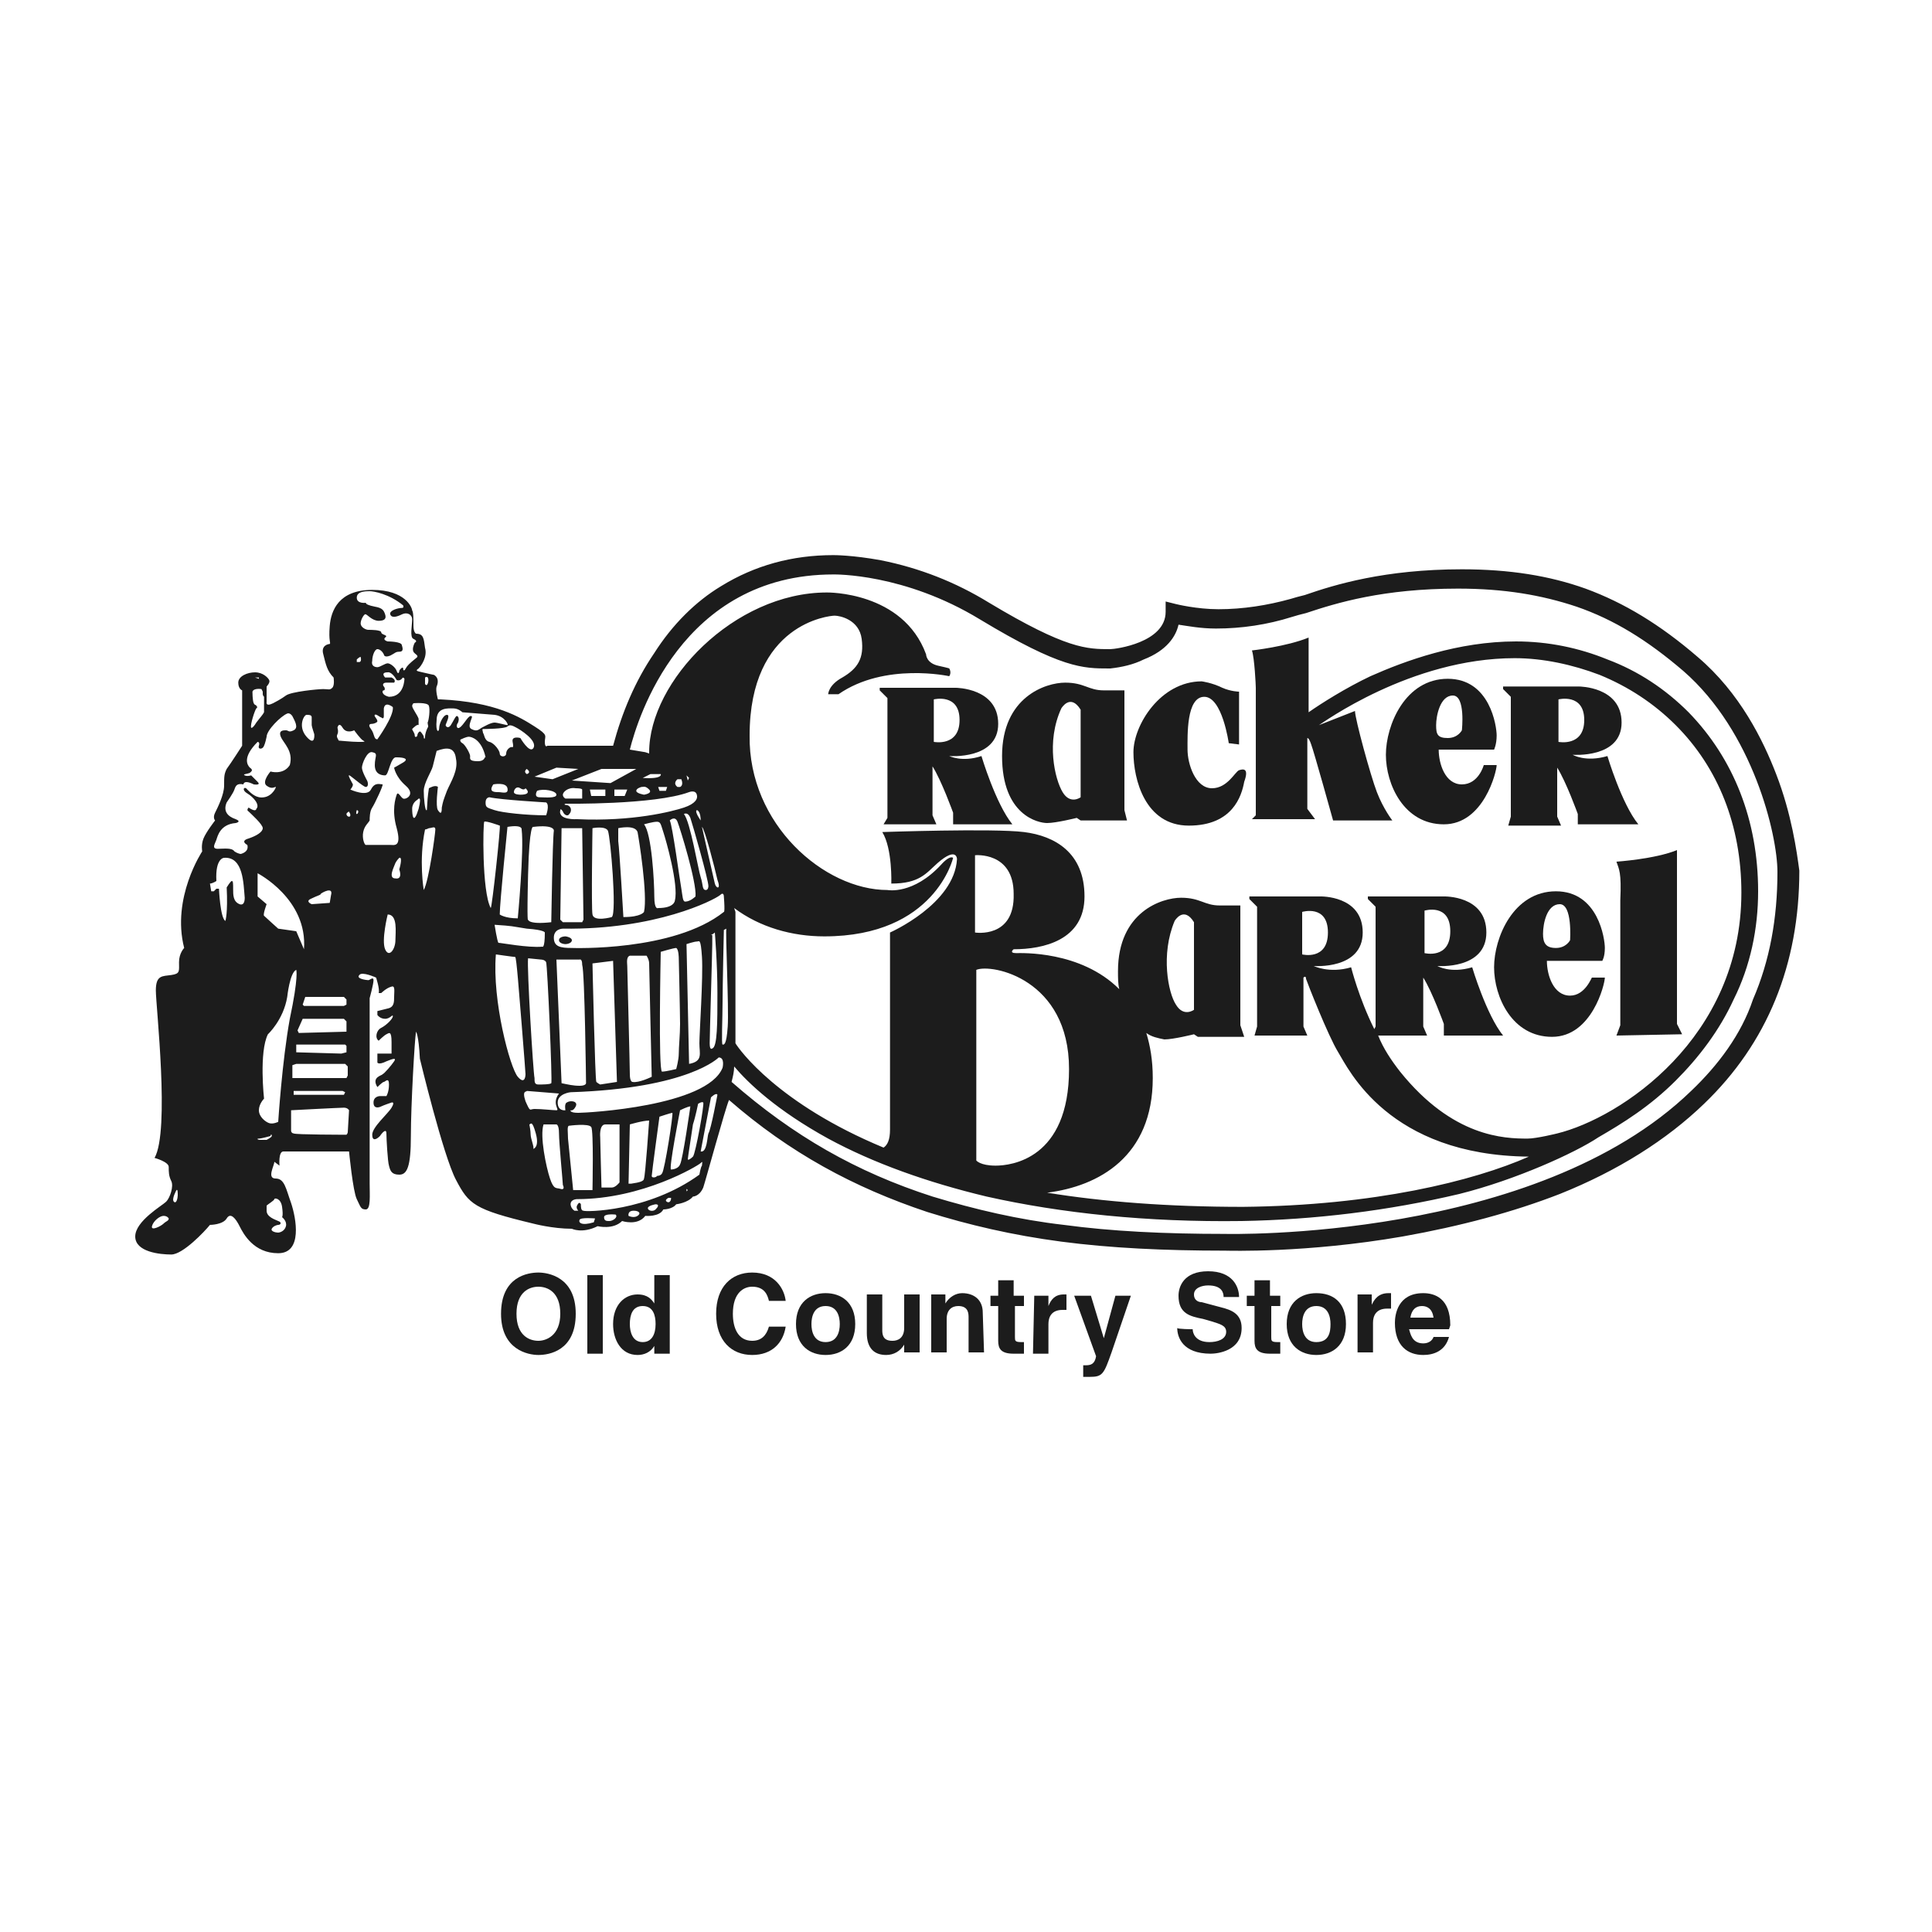 <?xml version="1.0" encoding="utf-8"?>
<!-- Generator: Adobe Illustrator 27.0.1, SVG Export Plug-In . SVG Version: 6.00 Build 0)  -->
<svg version="1.1" id="Layer_1" xmlns="http://www.w3.org/2000/svg" xmlns:xlink="http://www.w3.org/1999/xlink" x="0px" y="0px"
	 viewBox="0 0 150 150" style="enable-background:new 0 0 150 150;" xml:space="preserve">
<style type="text/css">
	.st0{fill:#1C1C1C;}
</style>
<g>
	<path class="st0" d="M73.7,58.7c0,0,3.8,0.3,3.8-2.5s-3.3-2.8-3.3-2.8h-5.9v0.2l0.6,0.6v9.3L68.6,64h4.1l-0.3-0.7v-3.8
		c0.7,1.1,1.6,3.6,1.6,3.6V64h4.6c-1.3-1.6-2.4-5.3-2.4-5.3C74.7,59.2,73.7,58.7,73.7,58.7L73.7,58.7z M72.5,57.6v-3.3
		c0,0,2-0.5,2,1.6S72.5,57.6,72.5,57.6z"/>
	<g>
		<path class="st0" d="M116.2,57.1c0-0.7-0.5-4.4-3.8-4.4s-4.8,3.6-4.8,5.9s1.4,5.4,4.5,5.4s4.1-4.1,4.1-4.6h-1c0,0-0.4,1.5-1.7,1.5
			s-1.8-1.6-1.8-2.7h4.3C116,58.2,116.2,57.8,116.2,57.1L116.2,57.1z M113.5,56.7L113.5,56.7c0,0-0.3,0.6-1.1,0.6s-0.9-0.3-0.9-1
			s0.3-2.3,1.3-2.3S113.5,56.7,113.5,56.7z"/>
		<path class="st0" d="M96.2,59.8c-0.3,0.1-0.9,1.4-2.1,1.4c-1.3,0-1.9-1.9-1.9-3s-0.1-4.1,1.3-4.1s1.9,3.6,1.9,3.6l0.8,0.1v-4.1
			c0,0-0.6,0-1.3-0.3c-0.8-0.4-1.6-0.5-1.6-0.5c-3.2,0-5.3,3.4-5.3,5.5s0.9,5.7,4.3,5.7s4.1-2.3,4.3-3.4
			C97,59.6,96.5,59.7,96.2,59.8L96.2,59.8z"/>
		<polygon class="st0" points="130.1,66 130.1,66 130.1,66 		"/>
		<path class="st0" d="M130.6,80.3l-0.4-0.8V66c-1.7,0.7-4.7,0.9-4.7,0.9c0.2,0.6,0.4,0.8,0.3,3c0,0.2,0,9.7,0,9.7l-0.3,0.8
			L130.6,80.3L130.6,80.3z"/>
	</g>
	<path class="st0" d="M41.8,98.8c-0.8,0-2.9,0.3-2.9,3.2c0,2.8,2.1,3.2,2.9,3.2s2.9-0.3,2.9-3.2S42.5,98.8,41.8,98.8z M41.8,104.1
		c-0.7,0-1.7-0.4-1.7-2.1c0-1.7,1-2.1,1.7-2.1s1.7,0.4,1.7,2.1S42.4,104.1,41.8,104.1z"/>
	<g>
		<rect x="45.6" y="99" class="st0" width="1.2" height="6.1"/>
		<path class="st0" d="M50.8,99v2.2h0c-0.2-0.3-0.5-0.7-1.3-0.7c-1,0-1.9,0.8-1.9,2.3c0,1.2,0.6,2.4,1.9,2.4c0.5,0,1-0.2,1.3-0.7h0
			v0.6H52V99H50.8L50.8,99z M49.9,104.2L49.9,104.2c-0.8,0-1-0.8-1-1.4c0-0.7,0.2-1.4,1-1.4c0.8,0,1,0.7,1,1.4
			C50.9,103.6,50.6,104.2,49.9,104.2z"/>
	</g>
	<g>
		<path class="st0" d="M61,101c-0.1-0.9-0.8-2.2-2.6-2.2c-1.6,0-2.8,1.1-2.8,3.2s1.2,3.2,2.8,3.2c1.5,0,2.4-0.9,2.6-2.2h-1.3
			c-0.2,0.7-0.6,1.1-1.3,1.1c-1.1,0-1.5-1-1.5-2.1c0-1.7,0.9-2.1,1.5-2.1c1,0,1.2,0.7,1.3,1.1l0,0L61,101L61,101z"/>
		<path class="st0" d="M64.1,100.4c-1.2,0-2.3,0.7-2.3,2.4s1.1,2.4,2.3,2.4s2.3-0.7,2.3-2.4S65.3,100.4,64.1,100.4z M64.1,104.2
			c-0.9,0-1.1-0.8-1.1-1.4s0.2-1.4,1.1-1.4s1.1,0.8,1.1,1.4S65,104.2,64.1,104.2z"/>
	</g>
	<path class="st0" d="M71.3,105h-1.1v-0.6h0c-0.3,0.5-0.8,0.8-1.4,0.8c-0.9,0-1.5-0.5-1.5-1.7v-3h1.2v2.8c0,0.7,0.4,0.8,0.8,0.8
		c0.4,0,0.9-0.2,0.9-1v-2.6h1.2V105L71.3,105L71.3,105z M76.4,105h-1.2v-2.7c0-0.3,0-0.9-0.8-0.9c-0.5,0-0.9,0.3-0.9,1v2.6h-1.2
		v-4.5h1.1v0.7h0c0.3-0.5,0.8-0.8,1.3-0.8c0.9,0,1.6,0.5,1.6,1.5L76.4,105L76.4,105L76.4,105z M78.8,100.6h0.7v0.8h-0.7v2.4
		c0,0.3,0,0.4,0.5,0.4c0.1,0,0.2,0,0.2,0v0.9c-0.2,0-0.4,0-0.6,0h-0.2c-1,0-1.2-0.4-1.2-1v-2.7h-0.6v-0.8h0.6v-1.2h1.2V100.6
		L78.8,100.6z M80.3,100.6h1.1v0.8h0c0.2-0.5,0.5-0.9,1.2-0.9c0.1,0,0.2,0,0.2,0v1.2c-0.1,0-0.2,0-0.3,0c-0.9,0-1.1,0.6-1.1,1.1v2.3
		h-1.2L80.3,100.6L80.3,100.6L80.3,100.6z M86.3,105c-0.6,1.7-0.7,1.9-1.7,1.9c-0.2,0-0.4,0-0.5,0v-0.9c0.1,0,0.2,0,0.2,0
		c0.4,0,0.7-0.1,0.8-0.7l-1.7-4.7h1.3l1,3.3h0l0.9-3.3h1.2L86.3,105C86.3,105,86.3,105,86.3,105z"/>
	<path class="st0" d="M43.9,72.7c0,0-0.5,0-0.5,0.3c0,0.2,0.3,0.3,0.5,0.3s0.5-0.1,0.5-0.3S44,72.7,43.9,72.7L43.9,72.7L43.9,72.7z"
		/>
	<path class="st0" d="M92.6,103.2c0,0.3,0.2,1,1.3,1c0.6,0,1.3-0.2,1.3-0.8c0-0.5-0.5-0.6-1.1-0.8l-0.7-0.2c-1-0.2-1.9-0.4-1.9-1.8
		c0-0.7,0.4-1.9,2.3-1.9c1.9,0,2.4,1.2,2.4,2h-1.2c0-0.3-0.1-0.9-1.2-0.9c-0.5,0-1.1,0.2-1.1,0.7c0,0.5,0.4,0.6,0.6,0.6l1.5,0.4
		c0.8,0.2,1.6,0.5,1.6,1.6c0,1.8-1.9,2-2.4,2c-2.2,0-2.6-1.3-2.6-2C91.4,103.2,92.6,103.2,92.6,103.2z"/>
	<path class="st0" d="M98.7,100.6h0.7v0.8h-0.7v2.4c0,0.3,0,0.4,0.5,0.4c0.1,0,0.2,0,0.2,0v0.9c-0.2,0-0.4,0-0.6,0h-0.2
		c-1,0-1.2-0.4-1.2-1v-2.7h-0.6v-0.8h0.6v-1.2h1.2V100.6L98.7,100.6z"/>
	<path class="st0" d="M102.2,100.4c-1.2,0-2.3,0.7-2.3,2.4s1.1,2.4,2.3,2.4s2.3-0.7,2.3-2.4S103.5,100.4,102.2,100.4z M102.2,104.2
		c-0.9,0-1.1-0.8-1.1-1.4s0.2-1.4,1.1-1.4s1.1,0.8,1.1,1.4S103.2,104.2,102.2,104.2z"/>
	<path class="st0" d="M106.5,101.3L106.5,101.3l0-0.8h-1.1v4.5h1.2v-2.3c0-0.5,0.2-1.1,1.1-1.1c0.1,0,0.2,0,0.3,0v-1.2
		c-0.1,0-0.2,0-0.2,0C107,100.4,106.7,100.9,106.5,101.3L106.5,101.3z"/>
	<path class="st0" d="M112.6,102.9c0-2.1-1.2-2.5-2.1-2.5c-2,0-2.2,1.7-2.2,2.3c0,1.8,1,2.5,2.2,2.5c0.8,0,1.7-0.3,2-1.4l0,0h-1.2
		c-0.1,0.3-0.4,0.5-0.8,0.5c-0.9,0-1-0.8-1.1-1.1h3.1L112.6,102.9L112.6,102.9z M109.5,102.3c0.1-0.6,0.4-0.9,0.9-0.9
		c0.4,0,0.8,0.2,0.9,0.9H109.5z"/>
	<path class="st0" d="M87.3,62.9v-9.3h-1.6c-1.2,0-1.5-0.6-3-0.6s-4.9,1.1-4.9,5.7s2.8,5.2,3.5,5.2s2.3-0.4,2.3-0.4l0.3,0.2h3.6
		L87.3,62.9L87.3,62.9z M83.9,61.9c0,0-0.8,0.6-1.4-0.4c-0.6-1-1.3-3.9-0.1-6.5c0,0,0.7-1.2,1.5,0.1l0,0L83.9,61.9L83.9,61.9z"/>
	<path class="st0" d="M127.2,64c-1.3-1.6-2.4-5.3-2.4-5.3c-1.7,0.5-2.7-0.1-2.7-0.1s3.8,0.3,3.8-2.5s-3.3-2.8-3.3-2.8h-5.9v0.2
		l0.6,0.6v9.3l-0.2,0.7h4.1l-0.3-0.7v-3.8c0.7,1.1,1.6,3.6,1.6,3.6V64L127.2,64L127.2,64z M121,57.6v-3.3c0,0,2-0.5,2,1.6
		S121,57.6,121,57.6z"/>
	<path class="st0" d="M121.9,77.3c-1.3,0-1.8-1.6-1.8-2.7h4.3c0,0,0.2-0.3,0.2-1s-0.5-4.4-3.8-4.4s-4.8,3.6-4.8,5.9s1.4,5.4,4.5,5.4
		s4.1-4.1,4.1-4.6h-1C123.6,75.8,123.1,77.3,121.9,77.3L121.9,77.3z M119.8,72.5c0-0.8,0.3-2.3,1.3-2.3s0.8,2.8,0.8,2.8
		s-0.3,0.6-1.1,0.6S119.8,73.2,119.8,72.5z"/>
	<path class="st0" d="M137.9,60.1L137.9,60.1c-1-2.6-2.8-6.3-6.1-9.1c-2.9-2.5-5.7-4.2-8.7-5.3c-2.8-1-5.9-1.5-9.6-1.5
		c-6,0-9.9,1.2-12.2,2c-0.4,0.1-0.8,0.2-1.1,0.3c-1.8,0.5-3.7,0.8-5.6,0.8c-1.7,0-3.3-0.4-3.3-0.4l-0.8-0.2v0.8
		c0,2.4-3.9,2.9-4.3,2.9h0c-1.8,0-3.4,0-9.4-3.6c-2.6-1.6-5.4-2.7-8.4-3.3c-2.2-0.4-3.6-0.4-3.7-0.4c-3.2,0-6.1,0.8-8.7,2.4
		c-2,1.2-3.8,3-5.2,5.2c-1.5,2.2-2.5,4.6-3.2,7.2h-5.1c0,0-0.2,0.2-0.2-0.3s0.3-0.5-0.8-1.2s-3-1.9-7.3-2.1c0,0-0.1,0-0.2,0
		c0,0-0.2-0.7-0.1-1c0,0,0.3-0.6-0.2-0.9c0,0-0.5-0.1-0.9-0.2s-0.6-0.1-0.3-0.3c0.2-0.2,0.7-0.9,0.5-1.6c-0.1-0.7-0.1-1.1-0.7-1.1
		c0,0-0.2-0.1-0.2-0.6c0-0.5,0-1.1-0.1-1.2c0-0.2-0.5-1.6-3.1-1.6s-3.2,1.6-3.3,2.8s0.1,1.3,0,1.4c-0.1,0-0.7,0.1-0.5,0.8
		c0.2,0.8,0.3,1.3,0.8,1.8c0,0,0.1,0.6-0.1,0.8c-0.2,0.2-0.3,0.1-0.7,0.1c-0.4,0-2.5,0.2-2.9,0.5c0,0-0.4,0.3-1,0.6
		s-0.5-0.1-0.5-0.1v-1.2c0,0,0.3-0.3,0.2-0.5c-0.1-0.2-0.5-0.6-1.1-0.6s-1.3,0.3-1.3,0.8s0.3,0.6,0.3,0.6v4.3c0,0-0.9,1.4-1.2,1.8
		c-0.2,0.4-0.2,0.6-0.2,1.3s-0.5,1.7-0.7,2.1s0,0.6,0,0.6s-0.7,0.9-0.9,1.4s-0.1,1-0.1,1s-2.4,3.6-1.4,7.5c0,0-0.4,0.4-0.4,1.1
		s0.1,0.9-0.6,1s-1.2,0-1.2,1.2s1.1,10.9-0.1,13c0,0,1.1,0.3,1.1,0.7s0,0.7,0.2,1.1s-0.1,1.3-0.4,1.6c-0.3,0.3-2.4,1.5-2.4,2.7
		s1.9,1.4,2.8,1.4s2.6-1.8,3-2.3c0,0,1,0,1.3-0.5c0.3-0.5,0.7,0,1,0.6c0.3,0.6,1.1,2.1,3,2.1s1.4-2.7,1-3.9
		c-0.4-1.1-0.5-1.9-1.2-1.9s-0.1-1-0.1-1.3l0.4,0.3c0,0-0.1-1.1,0.3-1.1h5.1c0,0,0.3,3.1,0.6,3.7s0.3,0.8,0.7,0.8s0.3-1.1,0.3-2
		V77.5c0,0,0.3-1.1,0.3-1.4c0-0.3-0.3,0-0.4,0s-1-0.1-0.7-0.4c0.2-0.3,1.3,0.2,1.3,0.2s0.3,0.9,0.2,1.2h0.2c0,0,0.4-0.4,0.8-0.5
		c0.3-0.1,0.2,0.4,0.2,0.8s0,0.8-0.5,0.9l-0.8,0.2v0.3c0,0,0.2,0.3,0.6,0.3s0.6-0.4,0.6-0.2c0,0.2-0.5,0.7-0.9,0.9s-0.5,0.8-0.2,1
		c0,0,0.4-0.4,0.6-0.5c0.2-0.1,0.4-0.3,0.4,0.6c0,0.9,0,0.9,0,0.9l-1.1,0l0,0.7c0,0,0.1,0.2,0.7-0.1c0.5-0.2,0.8-0.3,0.6,0
		c-0.2,0.3-0.8,1-0.9,1c0,0.1-0.9,0.2-0.4,1c0,0,0.4-0.4,0.5-0.4c0.1,0,0.4-0.4,0.4,0.2S30,85.1,30,85.1h-0.5c0,0-0.5,0-0.5,0.5
		c0,0.5,0.4,0.4,0.6,0.3s0.8-0.3,0.8-0.3s0.3-0.1,0,0.4s-1.5,1.5-1.5,2.1c0,0.5,0.3,0.4,0.6,0.1c0.2-0.3,0.5-0.6,0.5-0.2
		s0.1,2.2,0.2,2.5c0.1,0.4,0.2,0.7,0.8,0.7s0.9-0.6,0.9-3s0.3-7.6,0.4-8.1c0,0,0.2,0.2,0.3,2.1c0,0,1.8,7.5,2.8,9.4s1.4,2.3,6,3.4
		c0,0,1.5,0.4,3,0.4c0,0,0.8,0.4,2-0.2c0,0,1.2,0.3,1.9-0.4c0,0,1.2,0.4,1.8-0.4c0,0,1.1,0.1,1.4-0.5c0,0,0.7,0,1-0.4
		c0,0,0.9-0.1,1.3-0.6c0,0,0.5,0,0.8-0.7c0.2-0.6,1.7-6.1,2-6.8c4.7,4.1,9.7,6.8,15.4,8.7c3.2,1,6.6,1.8,10.4,2.3
		c3.8,0.5,8,0.7,12.7,0.7c0.3,0,6.3,0.2,13.8-1.1c4.5-0.8,8.6-1.9,12.2-3.3c4.5-1.8,8.3-4.2,11.2-7c4.9-4.7,7.4-10.8,7.4-18.1
		C139.5,66.1,139.1,63.2,137.9,60.1L137.9,60.1z M12.7,95c-0.2,0.2-1,0.6-0.9,0.2c0.1-0.4,0.6-0.8,0.9-0.8s0.4,0.2,0.4,0.2
		C13.1,94.8,12.9,94.8,12.7,95z M13.8,92.8c0,0.2-0.1,0.7-0.3,0.5c-0.2-0.2,0.2-0.9,0.2-0.9C13.8,92.3,13.8,92.6,13.8,92.8
		L13.8,92.8z M49.4,59.7l-2,1.1l-3-0.2l2.3-0.9L49.4,59.7L49.4,59.7z M52.8,61.1h-0.2c-0.4-0.3,0-0.6,0-0.6h0.3l0,0
		C53.1,61,52.8,61.1,52.8,61.1L52.8,61.1z M53.5,61.5c0,0,0.5-0.2,0.6,0.2c0.1,0.3-0.1,0.7-1,1c-0.9,0.3-4,1.1-8.3,0.9
		c0,0-1.5,0.1-1.3-0.7c0,0,0-0.2,0.2,0.1c0.1,0.3,0.4,0.4,0.5,0.2c0.2-0.2,0.2-0.6-0.2-0.7c0,0-0.3,0-0.1-0.1l0,0
		C43.8,62.4,50.8,62.5,53.5,61.5z M53.3,60.2l0.2,0.2l-0.1,0.2L53.3,60.2L53.3,60.2z M55,68.8c0,0,0,0.3-0.2,0.3
		c-0.3,0-0.2-0.4-0.4-1c-0.2-0.6-0.8-4.3-1.3-4.9l0,0c0,0,0.3-0.2,0.5,0.3C53.8,64.1,55,68.3,55,68.8L55,68.8z M54.1,62.9
		c0.1,0,0.3,0.2,0.3,0.8C54.4,63.7,53.9,63,54.1,62.9z M56.2,70.8c-3.9,3.1-11.8,2.8-11.8,2.8c-0.9,0-1.4-0.1-1.4-0.8
		c0-0.7,0.7-0.7,0.7-0.7c7.2,0.1,11.7-2.2,12.2-2.6c0.3-0.3,0.3,0.1,0.3,0.1C56.3,70.9,56.2,70.8,56.2,70.8L56.2,70.8z M55.2,72.6
		L55.2,72.6c0,0,0.2-0.1,0.3-0.2c0,0,0.2,2.4,0.2,4.7c0,2.3,0,4.2-0.4,4.3c0,0-0.2,0.2-0.2-0.4c0-0.6,0.2-7.1,0.2-7.7V72.6
		L55.2,72.6L55.2,72.6z M53.5,82.6l-0.2-9.3l0,0c0,0,0.6-0.2,0.8-0.2c0.2,0,0.3-0.3,0.4,1.2c0.1,1.6-0.2,5.9-0.2,6.7
		S54.6,82.4,53.5,82.6L53.5,82.6z M51.3,73.9c0,0,1-0.3,1.2-0.3c0.2,0.1,0.2,0.8,0.2,0.8s0.1,4.3,0.1,5.1s-0.1,1.8-0.1,2.3
		S52.5,83,52.5,83s-0.8,0.2-1.1,0.2S51.3,73.9,51.3,73.9L51.3,73.9L51.3,73.9z M50.2,74.2c0,0,0.2,0.3,0.2,0.6
		c0,0.3,0.2,8.8,0.2,8.8s-1,0.5-1.5,0.4c0,0-0.2,0-0.2-0.6s-0.2-8.2-0.2-8.4s-0.1-0.7,0.2-0.8l0,0L50.2,74.2L50.2,74.2z M47.9,84
		l-1.3,0.2c0,0-0.2-0.1-0.3-0.2s-0.3-9.2-0.3-9.2l1.6-0.2L47.9,84L47.9,84z M45.5,84.1c0,0,0,0.2-0.5,0.2c-0.5,0-0.9-0.1-1.4-0.2
		l-0.4-9.6l1.8,0c0,0,0.2-0.1,0.2,0.4C45.4,75.5,45.5,84.1,45.5,84.1L45.5,84.1z M42.4,62.3c0.3,0.2,0,1,0,1c-1.5,0-3.4-0.2-4-0.4
		s-0.7-0.2-0.7-0.6s0.3-0.4,0.3-0.4C38.9,62.1,42.4,62.3,42.4,62.3L42.4,62.3z M38.3,60.9c0,0,1-0.2,1.1,0.3
		c0.1,0.5-0.4,0.3-0.7,0.3S37.9,61.5,38.3,60.9z M40.8,61.2c0,0,0.6,0.5-0.4,0.5c0,0-0.5,0-0.5-0.2s0.2-0.5,0.5-0.3
		C40.7,61.4,40.8,61.2,40.8,61.2z M40.9,59.7c0.4,0.3,0,0.4,0,0.4C40.6,59.9,40.9,59.7,40.9,59.7z M39.4,64.2L39.4,64.2
		c1.2-0.2,1.1,0.2,1.1,0.2c0.2,1.6-0.3,6.9-0.3,6.9c-1,0-1.4-0.3-1.4-0.3C38.8,70.1,39.4,64.2,39.4,64.2z M40.9,72.1
		c1.4,0.1,1.4,0.3,1.4,0.3c0,1.3-0.2,1.1-0.2,1.1c-1.1,0.1-3.2-0.3-3.4-0.3c-0.1-0.1-0.3-1.4-0.3-1.4l0,0
		C39.9,71.9,39.6,71.9,40.9,72.1L40.9,72.1z M41,74.4l1,0.1c0,0,0.3,0,0.4,0.2s0.5,9.4,0.4,9.4c-0.1,0.1-0.7,0.1-1,0.1
		c-0.3,0-0.3-0.2-0.3-0.5C41.4,83.3,40.9,75.1,41,74.4L41,74.4L41,74.4z M42.8,71.6C41,71.8,41,71.4,41,71.4s-0.1,0.5,0-3.5
		s0.4-3.7,0.4-3.7l0,0c1.7-0.2,1.6,0.3,1.6,0.3C42.9,65.2,42.8,71.6,42.8,71.6L42.8,71.6z M41.9,61.9c-0.5,0-0.2-0.5-0.2-0.5
		c0.5-0.2,1.5,0,1.5,0.3S42.3,61.9,41.9,61.9L41.9,61.9z M43.5,71.4l0.1-7.1l1.6,0l0.1,7.1l-0.1,0.2l-1.5,0L43.5,71.4L43.5,71.4z
		 M46,64.3c0,0,1-0.2,1.2,0.2c0.2,0.5,0.7,6.4,0.3,6.7c0,0-1.4,0.4-1.5-0.2C45.9,70.5,46,64.3,46,64.3L46,64.3z M52.4,69.9
		c0,0,0,0.6-1.3,0.6c0,0-0.3,0.2-0.3-0.9c0-1.1-0.2-4.9-0.8-5.6c0,0,0.7-0.2,1-0.2c0.3,0,0.3,0.2,0.5,0.8
		C51.7,65.2,52.7,68.7,52.4,69.9L52.4,69.9z M52,63.7L52,63.7c0,0,0.4-0.4,0.6,0.1c0.2,0.5,1.5,4.7,1.4,5.8c0,0-0.4,0.4-0.8,0.4
		C53,70,53,69.6,52.9,69C52.8,68.5,52.2,64,52,63.7z M50,70.8c0,0-0.2,0.4-1.6,0.4c0,0-0.3-5.2-0.4-5.9L48,64.3c0,0,1.3-0.3,1.5,0.3
		C49.6,65.1,50.3,69.5,50,70.8L50,70.8z M55.5,68.6c-0.1-0.4-1-4.4-1-4.4l0,0c0.2,0.1,1,3.2,1.2,4.1C56,69.1,55.6,69,55.5,68.6z
		 M45.2,61.3V62h-1.3c0,0-0.2-0.1-0.2-0.3s0.4-0.6,1-0.5C45.2,61.2,45.2,61.3,45.2,61.3L45.2,61.3L45.2,61.3z M45.8,61.3l1.2,0v0.5
		l-1.1,0L45.8,61.3L45.8,61.3z M47.7,61.3l1,0l-0.2,0.5l-0.8,0L47.7,61.3z M51.7,61.4l-0.5,0l-0.1-0.3h0.7L51.7,61.4L51.7,61.4z
		 M49.9,60.4l0.6-0.3l0.8,0C51.3,60.1,51.5,60.5,49.9,60.4z M50.4,61.3c0.3,0.3-0.4,0.4-0.4,0.4s-0.6-0.1-0.6-0.3s0.4-0.3,0.4-0.3
		l0,0C50,61.1,50.1,61,50.4,61.3z M43.2,59.6l1.7,0.1l-2,0.8l-1.4-0.2L43.2,59.6z M40.1,56.5c0.2,0.1,1.7,1,1.3,1.6
		c-0.3,0.4-1-0.8-1-0.8s-0.7-0.2-0.6,0.3s0,0.4-0.1,0.4s-0.4,0.2-0.4,0.5s-0.5,0.3-0.5,0c0-0.2-0.4-0.8-0.8-0.9
		c-0.4-0.1-0.4-0.6-0.5-0.7c0-0.1-0.1-0.3,0-0.3l0,0c0,0,1.7,0,1.9-0.2S39.9,56.4,40.1,56.5L40.1,56.5z M33,52.6
		c0.3-0.2,0.3,0.3,0.2,0.5s-0.2,0-0.2,0S33,52.6,33,52.6z M26.2,57c0.1-0.2,0-0.5,0-0.5s0.1-0.5,0.4,0c0.3,0.5,0.9,0.2,0.9,0.2
		s0.5,0.7,0.7,0.8s0.1,0.1-0.4,0.1s-1.4-0.1-1.5-0.1l0,0C26.2,57.3,26.1,57.2,26.2,57L26.2,57z M27.7,51.4v-0.2C27.9,51,28,51,28,51
		c0.1,0.4-0.1,0.4-0.1,0.4L27.7,51.4L27.7,51.4z M26.7,77.4l0.2,0.2l0,0.4l-0.2,0.1h-3.1L23.5,78l0.2-0.6L26.7,77.4L26.7,77.4z
		 M22.7,83.7l0-1l0.3-0.1h3.8l0.2,0.2v0.7l-0.1,0.2C26.9,83.7,22.7,83.7,22.7,83.7z M26.8,84.8L26.7,85h-3.9v-0.3l3.8,0L26.8,84.8
		L26.8,84.8z M20,69.6v-1.8c0,0,3.9,2,3.6,5.9L23,72.3l-1.4-0.2c0,0-1-0.9-1.1-1c-0.1-0.1,0.2-0.9,0.2-0.9L20,69.6L20,69.6z
		 M26.8,81.1l0.1,0.1l0,0.5l-0.4,0.1l-3.5-0.1l0-0.6l0.2,0L26.8,81.1L26.8,81.1z M23.1,80l0.4-0.9h3.2l0.2,0.2l0,0.8l-3.7,0.1
		L23.1,80L23.1,80z M24.9,69.4c0.1-0.1,1-0.6,0.8,0.1c-0.1,0.6-0.1,0.6-0.1,0.6l0,0l0,0l0,0l-1.4,0.1c0,0-0.5-0.2-0.1-0.4
		C24.7,69.5,24.9,69.5,24.9,69.4L24.9,69.4z M23.8,55.5c0.2,0,0.4,0,0.4,0.2c0,0.2,0,0.6,0,0.6c0,0.1,0.2,0.7,0.2,0.7s0.1,1-0.6,0.2
		S23.6,55.5,23.8,55.5L23.8,55.5z M19.8,52.6h0.3v0.1L19.8,52.6L19.8,52.6z M19.9,54.8c0-0.1-0.1,0-0.2-0.2
		c-0.1-0.2-0.1-0.9-0.1-0.9c0.1-0.3,0.7-0.2,0.7-0.2c0,0,0.1,0.2,0.1,0.2s0,0.1,0,0.2s0.1,0.2,0.1,0.2v1.2c-0.1,0.2-0.3,0.4-0.6,0.8
		c-0.3,0.5-0.4,0.4-0.4,0.4c-0.1-0.2,0.3-1.4,0.4-1.5C20,54.9,20,54.9,19.9,54.8z M18.6,70.2c-0.5-0.2-0.5-0.7-0.5-1.2
		c0-0.4,0-0.6-0.1-0.6s-0.4,0.5-0.4,0.5c0.1,2-0.1,2.6-0.1,2.6C17.1,71.3,17,69,17,69h-0.2l-0.2,0.2l-0.2,0l-0.1-0.6
		c0.2,0,0.5-0.2,0.5-0.2c-0.1-1.8,0.6-1.8,0.6-1.8c1.5-0.1,1.5,2,1.6,3.1C19,70.4,18.6,70.2,18.6,70.2L18.6,70.2z M19.3,65.1
		c-0.7,0.2-0.1,0.5-0.1,0.5s0.2,0.5-0.5,0.7c0,0-0.2,0-0.5-0.2c-0.2-0.3-0.8-0.2-1.3-0.2s-0.2-0.4-0.1-0.7s0.3-1.2,1.5-1.3
		c0,0,0.5-0.1,0-0.3c-0.6-0.2-1-0.6-0.7-1.3c0,0,0.5-0.7,0.6-1s0.2-0.5,0.7-0.4c0,0,0-0.4,0.8,0c0,0,0.6,0.1,0.3-0.2
		s-0.5-0.5-0.5-0.5s-0.3,0.1-0.5,0c-0.2-0.1,0.2-0.1,0.4-0.2c0.1-0.1,0.3-0.2,0-0.4c-0.2-0.2-0.6-0.8,0.6-2c0,0,0.2,0,0.1,0.3
		c-0.1,0.3,0.3,0.3,0.4,0c0,0,0.1-0.2,0.2-0.7c0-0.5,1.1-1.6,1.6-1.8c0,0,0.2-0.1,0.4,0.2c0.2,0.4,0.5,0.9,0.1,1.1
		c-0.4,0.2-0.4,0-0.6,0s-0.6,0-0.4,0.5s1,1.1,0.7,2.2C22,60.2,21,59.9,21,59.9s-0.7,0.8-0.3,1.1s0.6,0.1,0.7,0.1
		c0.1-0.1-0.2,0.7-0.9,0.8c-0.6,0.1-1-0.3-1.3-0.6c-0.2-0.3-0.5,0,0,0.3s1,0.9,0.7,1.2c0,0,0,0.3-0.6-0.1c0,0-0.2,0.2,0,0.3
		c0.2,0.2,1.1,1,1.1,1.3S19.9,64.9,19.3,65.1L19.3,65.1z M21.3,93.1c0-0.1,0.5-0.1,0.6,0.6s0,0.8,0,0.8s0.4,0.3,0.3,0.7
		s-0.5,0.5-0.6,0.5c-0.2,0-0.6-0.1-0.5-0.3s0.4-0.3,0.5-0.3c0.2,0,0.3-0.2,0-0.3c-0.2-0.1-0.9-0.3-0.9-0.8c0-0.4,0-0.4,0-0.4l0,0
		C20.8,93.5,21.3,93.2,21.3,93.1L21.3,93.1z M21.1,88.2c0,0.1-0.4,0.3-0.4,0.3h-0.5c-0.2,0-0.3-0.1-0.1-0.1s0.9-0.2,0.9-0.2
		C21,88.1,21.1,88,21.1,88.2L21.1,88.2z M21.6,87.1c0,0-0.4,0.2-0.7,0.1c-0.3-0.1-0.8-0.5-0.8-1s0.4-0.9,0.4-0.9s-0.4-3.6,0.3-5
		c0,0,1.2-1.1,1.5-2.9c0,0,0.2-1.9,0.7-2.1c0,0,0.2,0.5-0.5,3.8C21.9,82.4,21.6,87.1,21.6,87.1L21.6,87.1z M27,87.9
		c0,0.1-0.1,0.2-0.1,0.2s-4,0-4.1-0.1c-0.1,0-0.2-0.1-0.2-0.2c0-0.1,0-1.6,0-1.6l0,0c0,0,3.8-0.2,4.1-0.2c0.3,0,0.4,0.2,0.4,0.2
		S27,87.8,27,87.9L27,87.9z M27.2,63.3c0,0.2-0.3,0.1-0.3-0.1c0-0.1,0.2-0.2,0.2-0.2C27.1,63.1,27.2,63.1,27.2,63.3z M27.7,63.2
		c-0.1,0,0-0.3,0-0.3C27.9,62.9,27.8,63.2,27.7,63.2z M30.7,73c0,0.7-0.5,1.4-0.8,0.7s0.2-2.7,0.2-2.7C30.9,71,30.7,72.4,30.7,73
		L30.7,73z M30.7,68.2c-0.6,0-0.1-0.9,0-1.2c0.1-0.2,0.3-0.4,0.3-0.4c0.3-0.1,0,0.9,0,0.9S31.3,68.3,30.7,68.2z M31.3,62
		c-0.2-0.1-0.4-0.6-0.5-0.3c-0.1,0.3-0.4,1.2,0,2.6c0.4,1.5-0.2,1.3-0.5,1.3c-0.2,0-1.8,0-1.9,0c-0.1,0-0.3-0.5-0.2-1
		c0.1-0.5,0.4-0.7,0.5-0.9c0-0.2,0-0.7,0.2-1c0.2-0.3,0.9-1.8,0.8-1.8c-0.2,0-0.6-0.2-0.9,0.4c-0.3,0.6-1.6,0-1.6,0s0.2-0.2,0.2-0.4
		c-0.1-0.2-0.4-0.7-0.3-0.7c0-0.1,1.1,0.9,1.3,0.9c0.2,0,0.2-0.3,0.1-0.5c0,0-0.4-0.7-0.4-1c0-0.3,0.4-1.3,0.8-1.2
		c0.5,0.1,0.2,0.3,0.2,1s0.5,0.8,0.8,0.8c0.3,0,0.4-1.5,0.9-1.4c0.5,0,1,0.1,0.5,0.4s-0.7,0.4-0.7,0.4s0.1,0.7,0.9,1.4
		S31.5,62.1,31.3,62L31.3,62z M29.3,56c0-0.2-0.3-0.4-0.2-0.5c0.1-0.1,0.4,0.2,0.5,0.2c0.1,0.1,0.2,0.1,0.2-0.1c0-0.2,0-0.2,0-0.6
		c0.1-0.6,0.7-0.1,0.7-0.1c0.1,0.7-1.2,2.5-1.2,2.5c-0.3,0-0.2-0.4-0.5-0.8s0-0.4,0.1-0.4S29.3,56.1,29.3,56L29.3,56z M29.8,53.3
		c-0.1-0.1-0.1-0.3,0.2-0.3l0.6,0c0,0,0.2-0.2-0.2-0.4h-0.5c0,0-0.4-0.4,0.2-0.4c0,0,0.3-0.1,0.7,0.6c0,0,0.2,0.1,0.4-0.1
		c0.1-0.2,0.2,0,0.2,0l0,0c0,0,0,1.4-1.2,1.4c0,0-0.5-0.1-0.5-0.4c0,0,0-0.1,0.1-0.1S29.9,53.4,29.8,53.3L29.8,53.3z M31.5,51.9
		c-0.1,0.2-0.2,0.2-0.2,0S31,52,31,52.1c0,0.1-0.1,0.3-0.2,0c-0.1-0.3-0.5-0.6-0.7-0.6c-0.2,0-0.6,0.3-0.8,0.3
		c-0.2,0-0.5-0.1-0.4-0.5c0-0.4,0.2-0.9,0.4-0.9c0.2,0,0.4,0.2,0.5,0.4c0,0,0,0.3,0.5,0.1c0.4-0.2,0.4-0.3,0.7-0.3s0.3-0.2,0.2-0.5
		c0-0.3-1.1-0.3-1.1-0.3s-0.4-0.1-0.2-0.3c0.3-0.2-0.3-0.2-0.3-0.4s-0.8-0.2-1-0.2s-0.6-0.2-0.6-0.5s0.3-0.8,0.4-0.7
		c0.1,0,0.5,0.5,1,0.5c0.5,0,0.6-0.2,0.5-0.5c-0.1-0.3-0.2-0.5-0.8-0.6c-0.5-0.1-0.7-0.2-0.7-0.3c0,0-0.7,0.1-0.7-0.4
		c0-0.5,0.7-0.5,1-0.5s1.5,0.2,2.6,1.1c0,0,0.1,0.2-0.1,0.2c-0.3,0-1,0.2-0.9,0.5s0.5,0.2,0.9,0s0.8,0,0.8,0.4s-0.2,1.4,0.1,1.5
		c0.2,0.1,0.3,0.2,0.1,0.3c-0.1,0.2-0.2,0.5-0.1,0.7c0.1,0.2,0.5,0.3,0.2,0.5C31.8,51.5,31.6,51.7,31.5,51.9L31.5,51.9z M32.5,62.8
		c-0.4,1.3-0.5,0.5-0.5,0s0.4-0.7,0.4-0.7S32.8,61.6,32.5,62.8z M32.6,56.8c-0.1,0-0.2,0.2-0.2,0.3c0,0.1-0.2,0.2-0.2,0
		s-0.2-0.4-0.2-0.5c0.1-0.1,0.4-0.4,0.5-0.3c0,0,0-0.2,0-0.5c-0.1-0.3-0.5-0.8-0.5-1c0-0.1,0.1-0.2,0.1-0.2s1.1-0.1,1.2,0.2
		s0,1.1-0.1,1.3c0,0.2,0.1,0.3,0,0.4c-0.1,0.2-0.2,0.5-0.2,0.7c0,0.2-0.1,0.2-0.1,0C32.9,57.1,32.6,56.7,32.6,56.8L32.6,56.8z
		 M32.9,69.1c0,0-0.4-2.3,0.1-4.7c0,0,0.1,0,0.3-0.1c0.2,0,0.5-0.2,0.5,0.1S33.3,68.4,32.9,69.1z M34.7,61.4
		c-0.3,0.8-0.3,0.8-0.4,1.3c0,0.5-0.1,0.5-0.3,0.2c-0.2-0.3,0-1.8,0-1.8c-0.2-0.2-0.7,0.1-0.7,0.1c-0.2,1.3-0.1,1.8-0.2,1.7
		c-0.1,0-0.2-0.9-0.2-1.5c0-0.6,0.6-1.5,0.7-1.9s0.3-1.2,0.3-1.2l0,0c0.8-0.3,1.4-0.3,1.5,0.6C35.6,59.8,35,60.7,34.7,61.4
		L34.7,61.4z M35.5,56.2c0.1-0.1,0.2-0.5,0-0.6c-0.1-0.1-0.3,0.4-0.5,0.7c-0.2,0.3-0.4,0.1-0.4,0c0-0.1,0.4-0.8,0.1-0.8
		s-0.6,0.7-0.6,1c0,0.4-0.3,0.4-0.2-0.6c0-1,0.9-0.9,1.3-0.9s0.7,0.3,0.7,0.3l0,0l2.5,0.2c0.8,0.1,1.1,0.8,1,0.8s-0.8-0.2-1-0.2
		c-0.3,0-0.8,0.3-1,0.4c-0.3,0.2-0.4,0.3-0.8,0.1s0.2-1,0-1c-0.2-0.1-0.5,0.5-0.8,0.8S35.4,56.4,35.5,56.2L35.5,56.2z M37.1,59.1
		c-0.7,0-0.6-0.2-0.6-0.4s-0.4-0.9-0.6-1s-0.2-0.3-0.1-0.3c0,0,0.4-0.2,0.6-0.2s1,0.2,1.3,1.6C37.6,58.7,37.7,59.1,37.1,59.1
		L37.1,59.1z M38.1,70.5c-0.7-1.3-0.6-6.7-0.5-6.7c0.1-0.1,1.2,0.3,1.2,0.3l0,0C38.9,64,38.2,70.5,38.1,70.5
		C38.2,70.5,38.1,70.5,38.1,70.5z M40.2,83.6c-0.6-0.7-2-5.9-1.7-9.5c0,0,1.4,0.2,1.5,0.2c0.1,0,0.3,2.8,0.5,5.2
		c0.2,2.4,0.3,3.9,0.3,3.9S40.8,84.3,40.2,83.6z M40.9,84.7l2.5,0.2c-0.6,0.8,0.1,1.3-0.2,1.3s-1.1-0.1-1.7-0.1
		c-0.4,0-0.3,0.3-0.7-0.6C40.5,84.6,40.9,84.8,40.9,84.7L40.9,84.7z M41.4,89.2c0.1-0.1-0.2-0.8-0.2-1.1s-0.1-0.8-0.1-0.8l0,0
		c0.1,0,0.2-0.4,0.5,0.7S41.4,89.2,41.4,89.2L41.4,89.2z M43.5,92.3c-0.3-0.1-0.5,0.1-0.8-0.8c-0.3-0.9-0.8-3.3-0.5-4.2l0,0h1
		c0,0,0.2,0,0.2,0.7s0.3,3.8,0.3,4C43.8,92.2,43.8,92.4,43.5,92.3z M44.2,87.4c0,0,1.5-0.2,1.7,0.1c0.2,0.2,0.1,4.9,0.1,4.9h-1.5
		l-0.4-4C44.1,87.9,44,87.4,44.2,87.4L44.2,87.4z M46.1,94.9c-1,0.3-1.2,0-1.1-0.2s1.2-0.1,1.2-0.1L46.1,94.9z M47.3,94.8
		c-0.2,0-0.4,0-0.4-0.3c0-0.3,0.9-0.2,0.9-0.2C48,94.5,47.6,94.8,47.3,94.8z M49.5,94.4c-0.3,0.2-0.7,0-0.7,0l0,0
		c0,0-0.1-0.4,0.4-0.4C49.6,94,49.8,94.2,49.5,94.4z M50.9,93.9c-0.2,0.2-0.6,0.1-0.6-0.1c0-0.2,0.6-0.3,0.6-0.3l0,0
		C51.2,93.5,51.1,93.7,50.9,93.9z M52,93.3c-0.1,0.1-0.3,0-0.3-0.1s0.2-0.2,0.2-0.2l0,0l0.2,0C52.1,93.1,52.1,93.2,52,93.3L52,93.3z
		 M53.3,92.5v-0.2l0.1,0.1L53.3,92.5z M54.5,90.5c-0.1,0.1-0.2,0.7-0.2,0.7c-4,2.9-8.9,2.9-9,2.8c-0.2,0-0.2-0.3-0.2-0.5
		c-0.1-0.2-0.2-0.1-0.3,0.1c-0.1,0.2,0.1,0.4,0.1,0.4l-0.3,0c-0.3-0.2-0.3-0.5-0.3-0.5c0-0.4,0.5-0.4,0.5-0.4c5.1,0,9.4-2.6,9.6-2.8
		C54.6,90.1,54.5,90.3,54.5,90.5L54.5,90.5z M46.6,88.3c0,0-0.1-1,0.4-1c0.5,0,1.1,0,1.1,0l0,4.5c0,0-0.3,0.4-0.6,0.4s-0.8,0-0.8,0
		S46.6,88.6,46.6,88.3L46.6,88.3z M48.9,87.3c0,0,1-0.3,1.5-0.3c0,0-0.3,4.3-0.4,4.5c0,0.2-0.3,0.3-1,0.4h-0.2L48.9,87.3L48.9,87.3
		L48.9,87.3z M54.2,85.7c0,0,0.3-0.2,0.4-0.1s-0.6,4-0.8,4.2c-0.2,0.2-0.4,0.3-0.4,0.2s0.3-2,0.4-2.7C54,86.7,54.2,85.7,54.2,85.7
		L54.2,85.7L54.2,85.7z M52.8,90.4c-0.1,0.3-0.5,0.4-0.7,0.4c-0.2,0,0.7-4.6,0.7-4.6l0,0c0,0,0.6-0.3,0.8-0.3
		C53.6,85.9,53,90.1,52.8,90.4z M51.4,91.1c-0.1,0.2-0.4,0.2-0.4,0.2c0,0.1-0.4,0.2-0.4,0c0-0.2,0.6-4.6,0.6-4.6s0.9-0.3,1-0.3
		S51.6,90.9,51.4,91.1z M55,88c-0.1,0.3-0.1,1.5-0.6,1.4l0.8-4.2l0,0c0,0,0.4-0.4,0.5-0.2C55.7,85,55.2,87.7,55,88L55,88z
		 M56.1,82.9c-1.2,3-10.5,3.5-11.2,3.5s-0.6-0.2-0.6-0.2s0.2,0.1,0.4-0.3c0.2-0.4-0.4-0.5-0.7-0.3c-0.2,0.1-0.1,0.6-0.1,0.6
		s-0.6,0.1-0.6-0.6c0-0.7,1-0.8,1-0.8c9.2-0.3,11.5-2.7,11.5-2.7l0,0C56.3,82.1,56.1,82.9,56.1,82.9L56.1,82.9z M56.5,79.7
		c-0.1,1.5-0.3,1.4-0.4,1.4c-0.1,0,0-2.1,0-3.3c0-1.2,0.1-5.6,0.1-5.6l0,0l0.2-0.1C56.3,72.1,56.6,78.3,56.5,79.7z M131.3,84.7
		L131.3,84.7c-12.1,11.7-36,11.1-36.2,11.1h0c-4.7,0-8.8-0.2-12.5-0.7c-3.5-0.4-6.9-1.2-10.2-2.2C66.5,91,61.6,88.2,56.8,84
		c0.1-0.4,0.2-0.8,0.2-1.2c1.1,1.3,3.3,3.4,7.3,5.6c3.5,1.9,7.7,3.4,12.3,4.5c5.8,1.3,12.5,2,19.8,1.9c5.7-0.1,11.4-0.8,16.9-2.1
		c4.4-1.1,9-3.2,10.8-4.4c1.9-1.1,4-2.4,6-4.4c1.8-1.8,3.4-3.9,4.5-6.3c1.3-2.6,1.9-5.5,1.9-8.4c0-5.5-1.9-10.3-5.4-13.9
		c-1.8-1.8-3.9-3.2-6.3-4.1c-2.2-0.9-4.6-1.4-7.1-1.4c-4.5,0-8.6,1.5-11.3,2.7c-1.9,0.9-3.8,2.1-4.8,2.8l0,0c0,0,0,0,0,0h0l0,0l0,0
		l0,0v-5.8c-1.7,0.7-4.4,1-4.4,1c0.2,0.6,0.3,2.7,0.3,2.9s0,9.9,0,9.9l-0.3,0.3h4.9l-0.6-0.8v-5.5c0.1,0,0.2,0.2,0.3,0.5
		c0.2,0.5,1.7,5.9,1.7,5.9h4.6c0,0-0.7-0.9-1.2-2.2c-0.5-1.3-1.7-5.7-1.7-6.3l-2.8,1.1l0,0l0,0c0.2-0.1,7.1-5.2,15.2-5.2
		c2.2,0,4.5,0.5,6.6,1.3c2.2,0.9,4.2,2.2,5.9,3.9c3.3,3.3,5.1,7.8,5.1,13c0,11.3-9.4,17.5-14.3,18.7c0,0-1.6,0.4-2.3,0.4
		c-1.8,0-5.8-0.1-9.9-5.2c-0.7-0.9-1.3-1.8-1.7-2.8h3.8l-0.3-0.7v-3.8c0.7,1.1,1.6,3.6,1.6,3.6v0.9h4.6c-1.3-1.6-2.4-5.3-2.4-5.3
		c-1.7,0.5-2.7-0.1-2.7-0.1s3.8,0.3,3.8-2.6s-3.3-2.8-3.3-2.8h-5.9v0.2l0.6,0.6v9.3l-0.1,0.2c-1.2-2.4-1.8-4.8-1.8-4.8
		c-1.7,0.5-2.9-0.1-2.9-0.1s3.8,0.3,3.8-2.6s-3.3-2.8-3.3-2.8H97v0.2l0.6,0.6v9.3l-0.2,0.7h4.1l-0.3-0.7v-3.8c0,0,0.2-0.2,0.2,0.1
		c0.1,0.3,1.7,4.4,2.5,5.7c0.8,1.3,3.9,8,14.8,8.1c-4.3,1.9-12,3.8-22.2,3.9c-5.8,0-10.9-0.4-15.2-1.1c4-0.5,8.2-2.8,8.2-8.9
		c0-1.4-0.2-2.5-0.5-3.5c0.4,0.3,0.9,0.4,1.4,0.5c0.7,0,2.3-0.4,2.3-0.4l0.3,0.2h3.6l-0.3-0.9v-9.3h-1.6c-1.2,0-1.5-0.6-3-0.6
		s-4.9,1.1-4.9,5.7c0,0.5,0,1,0.1,1.4c-3-3-7.6-2.8-8-2.8c-0.6,0-0.2-0.3-0.2-0.3c2.3,0,5.5-0.7,5.5-4.1s-2.3-4.7-4.7-5
		c-2.4-0.3-11,0-11,0c0.8,1.3,0.7,4,0.7,4c2.2,0,2.7-0.8,3.6-1.6c1.5-1.3,1.5-0.3,1.5-0.3c-0.2,3.5-5.2,5.7-5.2,5.7v15.3
		c0,0.8-0.2,1.2-0.5,1.4c-8.2-3.4-11.2-7.6-11.5-8.1V70.8l-0.1-0.3c2,1.5,4.5,2.2,7,2.2c8.6,0,10-6.1,10-6.1
		c-0.3-0.2-0.9,0.5-0.9,0.5c-2.2,2.4-4.2,2-4.2,2c-4.9,0-10.8-5.1-10.7-12c0-8.7,6.2-9.3,6.6-9.3s1.9,0.3,2.1,1.8s-0.3,2.3-1.5,3
		c-1.1,0.6-1.1,1.3-1.1,1.3h0.8c3.6-2.5,8.6-1.4,8.6-1.4c0.2-0.3,0-0.6,0-0.6s0.1,0-0.8-0.2c-1-0.2-1-0.9-1-0.9
		c-1.8-4.9-7.7-4.8-7.7-4.8c-7.2,0-13.8,6.9-13.8,12.4v0.1l-0.3-0.1c0,0-0.6-0.1-1.2-0.2c0.6-2.4,4-13.6,15.8-13.6h0
		c0.1,0,5.5-0.1,11.4,3.5c6.3,3.8,8,3.8,10,3.8h0.1c0.9-0.1,1.8-0.3,2.6-0.7c1.8-0.7,2.5-1.8,2.7-2.7c0.7,0.1,1.7,0.3,2.9,0.3
		c2,0,4-0.3,5.9-0.9c0.3-0.1,0.7-0.2,1.1-0.3c2.4-0.8,6-1.9,11.8-1.9c3.6,0,6.5,0.5,9.2,1.4c2.9,1,5.5,2.6,8.3,5
		c5.4,4.7,7.3,12.7,7.3,15.6c0,3.6-0.6,6.9-1.9,9.9C135.2,80.3,133.4,82.7,131.3,84.7L131.3,84.7z M83,83c0,7-4.5,7.5-5.7,7.5
		s-1.5-0.4-1.5-0.4V75.3C77,74.8,83,76,83,83L83,83z M75.7,72.4v-6l0,0c0,0,3-0.3,3,3C78.8,72.9,75.7,72.4,75.7,72.4z M110.6,74
		v-3.3c0,0,2-0.6,2,1.6S110.6,74,110.6,74z M101.1,74.1v-3.3c0,0,2-0.6,2,1.6S101.1,74.1,101.1,74.1z M91.2,71.5
		c0,0,0.7-1.2,1.5,0.1l0,0v6.8c0,0-0.8,0.6-1.4-0.4C90.7,77.1,90.1,74.1,91.2,71.5z"/>
</g>
</svg>
